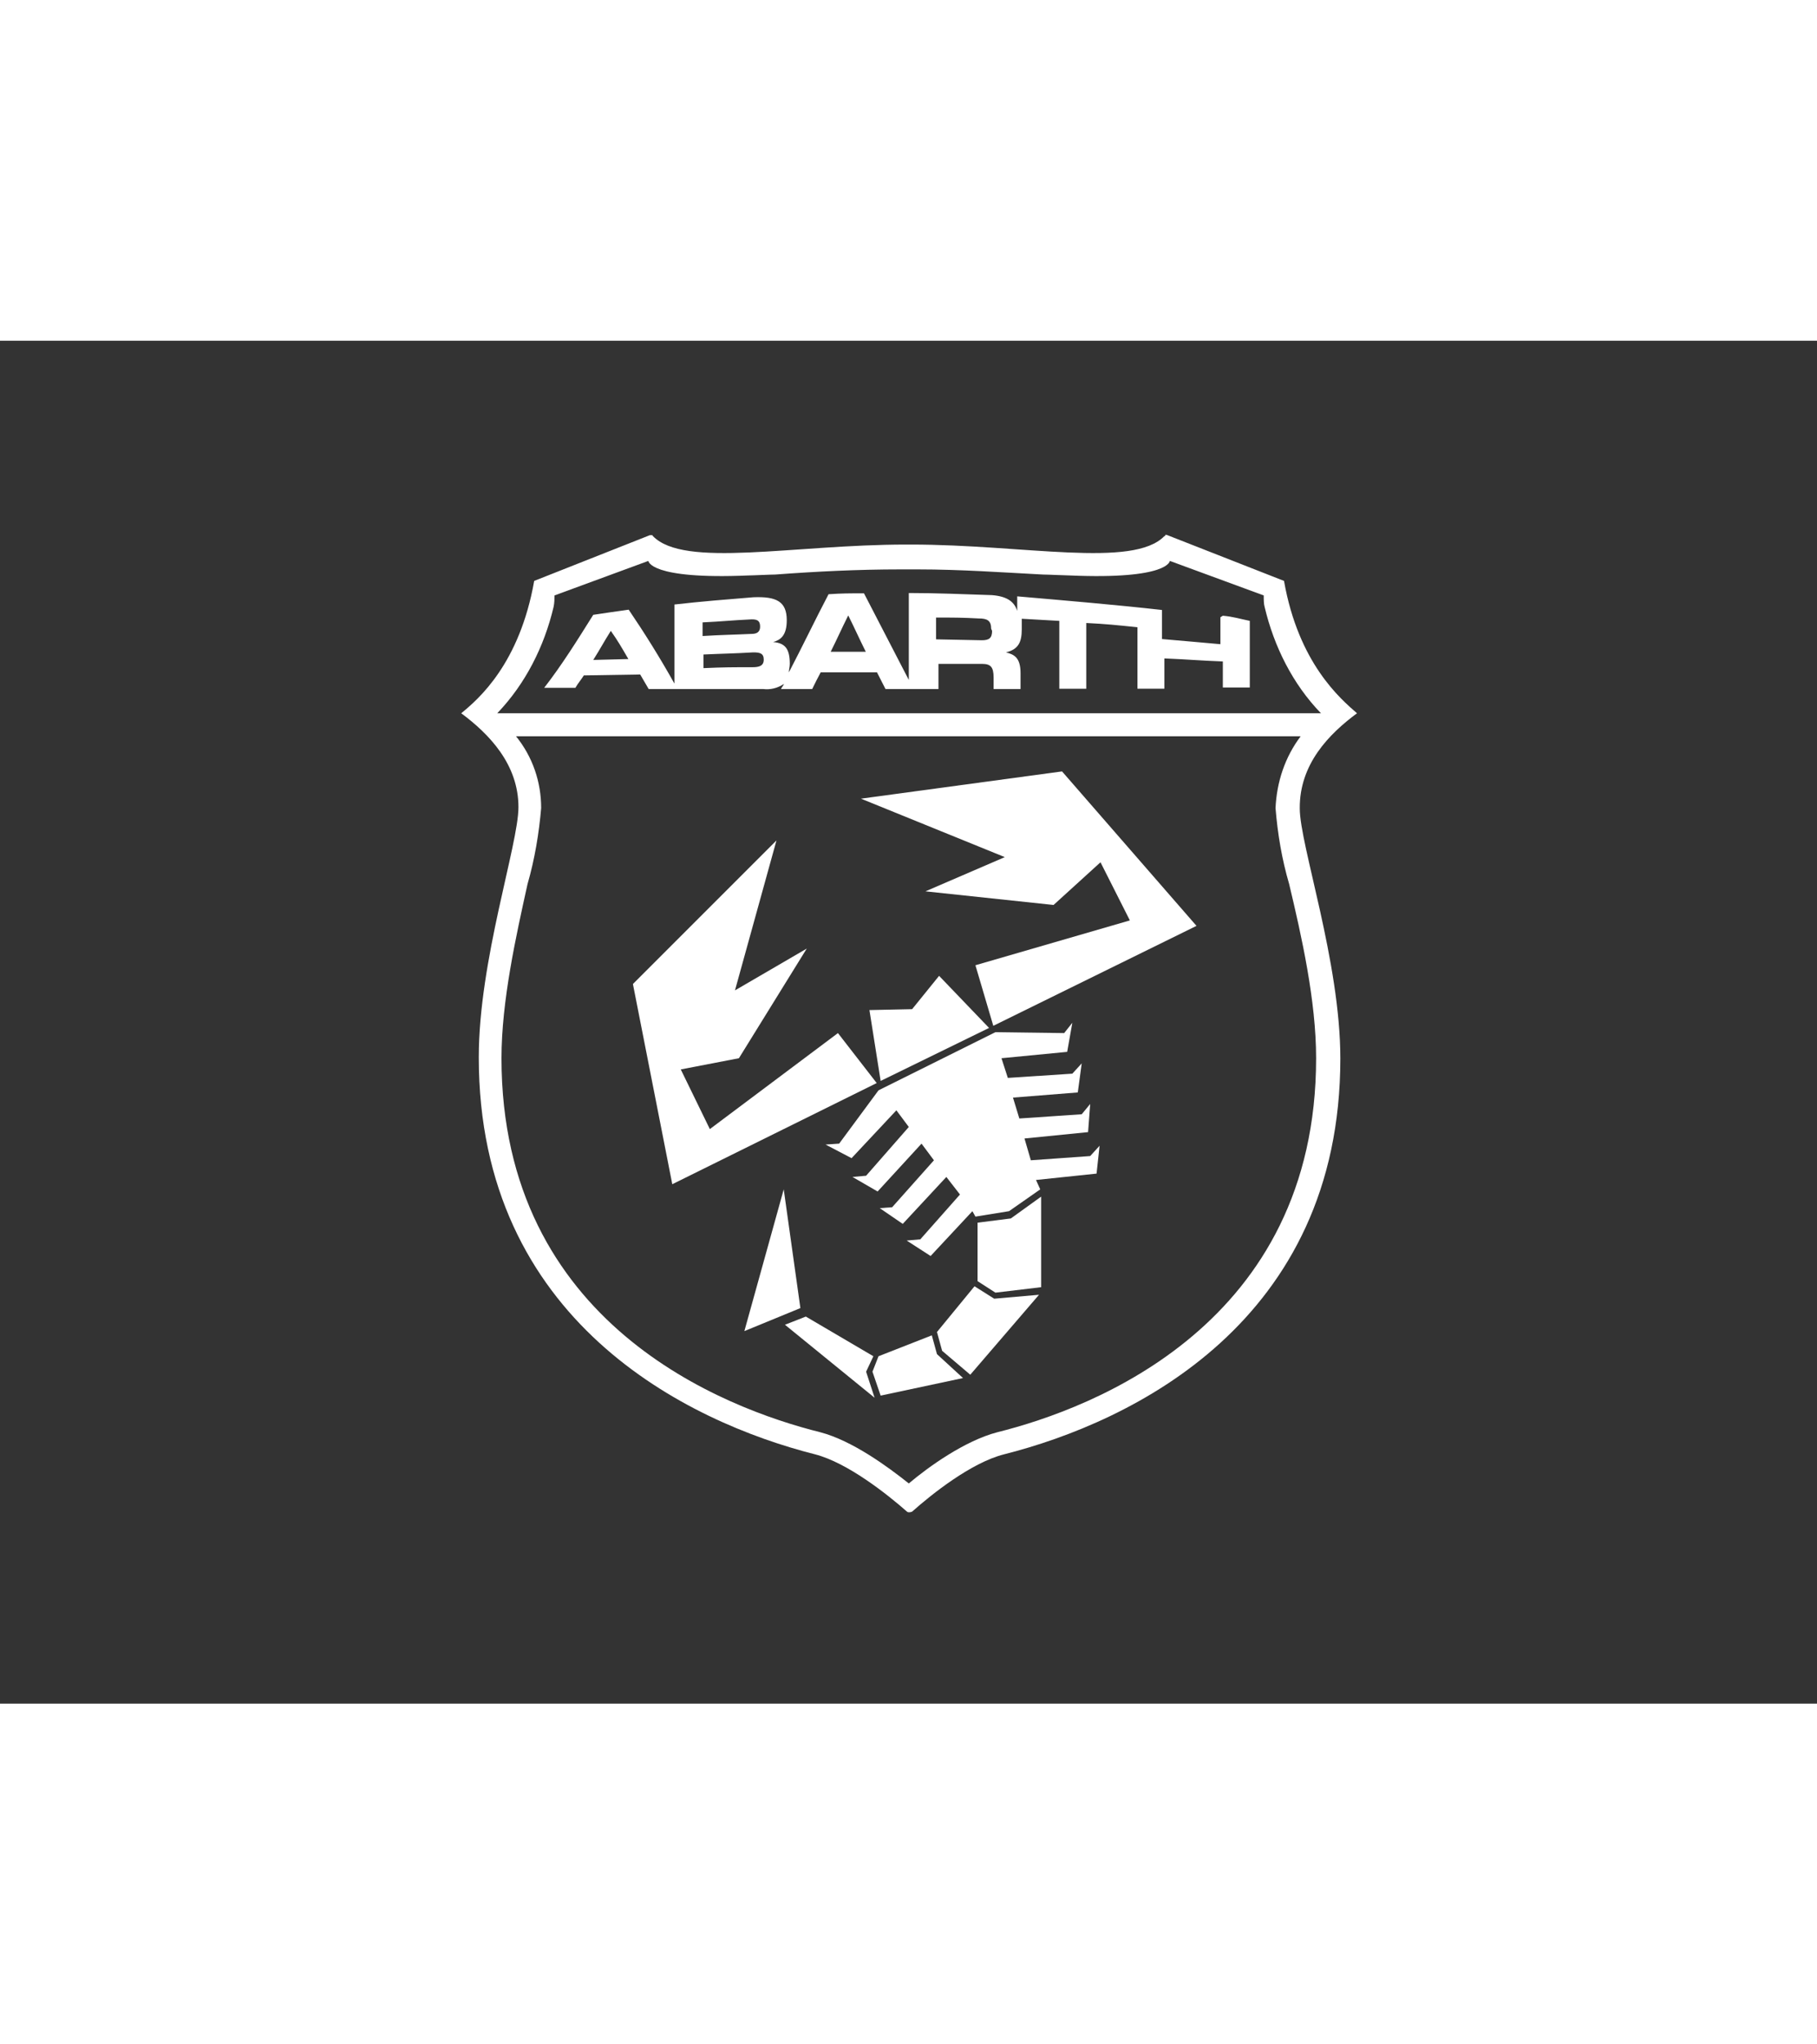 <?xml version="1.0" encoding="utf-8"?>
<!-- Generator: Adobe Illustrator 26.0.3, SVG Export Plug-In . SVG Version: 6.00 Build 0) -->
<svg version="1.0" xmlns="http://www.w3.org/2000/svg" xmlns:xlink="http://www.w3.org/1999/xlink" width="300pt" x="0px" y="0px" viewBox="0 0 600 450" style="enable-background:new 0 0 600 450;" xml:space="preserve">
	<rect x="0" y="0" width="600" height="450" fill="#333333" stroke="none"/>
	<path fill="#fff" d="M448.1,123c-5.5-4.8-19.3-16.5-24.1-43.7l-38.5-15.1c0,0-0.7-0.3-0.7,0c0,0.3,0,0.3-0.3,0.3c-10.3,10.7-46.4,2.8-83.6,2.8
	h-1.7c-37.2,0-73.3,7.9-83.6-2.8c-0.3-0.3,0-0.3-0.3-0.3c-0.3,0-0.7,0-0.7,0l-38.2,15.1c-4.8,27.2-18.2,38.9-24.1,43.7
	c9.3,6.9,18.9,16.9,18.9,31c0,12.4-13.1,50.6-13.1,82.6c0,87,68.8,120.4,111.1,131.1c10.7,2.8,23.7,13.1,30.3,18.9
	c0.3,0.3,1,0.3,1.7,0c6.5-5.8,19.6-16.2,30.3-18.9c42.3-10.7,111.1-43.7,111.1-130.7c0-32-13.4-70.5-13.4-82.6
	C429.1,139.8,438.8,129.9,448.1,123 M182.8,87.9c0.3-1.4,0.3-2.8,0.3-3.8l31-11.4c0,0,0.3,6.2,33,4.8c1.4,0,7.2-0.3,8.9-0.3
	c13.4-1,27.2-1.7,41.3-1.7h5.8c14.1,0,27.9,1,41.3,1.7c1.7,0,7.6,0.3,8.9,0.3c32.7,1.4,33-4.8,33-4.8l31,11.4c0,1.4,0,2.8,0.3,3.8
	c3.1,13.1,9.3,25.5,18.6,35.1H164.2C173.5,113.3,179.7,101,182.8,87.9 M434.6,236.9c0,87.7-73.6,115.6-105.3,123.5
	c-10.7,2.8-22.7,11.4-29.2,16.9c-6.9-5.5-18.6-14.1-29.2-16.9c-31.7-7.9-105.3-35.8-105.3-123.5c0-18.9,4.8-40.3,8.6-57.5
	c2.4-8.3,3.8-16.9,4.5-25.1c0-8.6-2.8-16.9-8.3-23.7h259.1c-5.2,6.9-7.9,15.1-8.3,23.7c0.7,8.6,2.1,16.9,4.5,25.1
	C429.8,196.6,434.6,217.9,434.6,236.9" />
	<path fill="#fff" d="M403,91.3c0,3.4,0,5.5,0,8.9c-7.6-0.7-11.4-1-19.3-1.7c0-3.8,0-5.8,0-9.6c-15.1-1.7-31.7-3.1-47.8-4.5v4.8
	c-1-3.1-3.4-4.8-8.3-5.2c-9.3-0.3-18.2-0.7-27.5-0.7V112l-14.8-28.6c-4.8,0-7.2,0-11.7,0.3c-4.5,8.6-8.6,17.2-13.1,25.8
	c0-1,0.3-1.7,0.3-2.8c0-4.8-1.4-6.9-5.5-7.2l0,0c2.4-0.7,4.5-2.1,4.5-7.2c0-6.2-3.4-7.9-11-7.6c-8.6,0.7-17.5,1.4-26.1,2.4
	c0,10.3,0,15.8,0,26.1c-4.8-8.6-10-16.9-15.1-24.4c-4.8,0.7-7.2,1-11.7,1.7c-5.2,8.3-10.3,16.5-16.2,24.1H190c1-1.7,1.7-2.4,2.8-4.1
	l18.6-0.3l2.8,4.8H252c2.4,0.3,4.8-0.3,6.9-1.7c-0.3,0.7-0.7,1-1,1.7h10.3c1-2.1,1.7-3.4,2.8-5.5h18.6l2.8,5.5h17.5v-8.3h14.4
	c2.8,0,3.8,1,3.8,4.5v3.8h8.9c0-2.1,0-3.1,0-5.2c0-5.2-2.1-6.2-4.8-6.9l0,0c4.1-1,5.2-3.4,5.2-7.6v-2.1c0-0.7,0-1,0-1.4l12.4,0.7
	c0,8.9,0,13.4,0,22.4h8.9c0-8.6,0-13.1,0-21.7c6.5,0.3,10,0.7,16.9,1.4c0,8.3,0,12.4,0,20.3h8.9c0-3.8,0-5.8,0-10
	c7.6,0.3,11.4,0.7,19.3,1c0,3.4,0,5.2,0,8.6h8.9v-22c-3.4-0.7-5.5-1.4-8.9-1.7 M195.9,105.4c2.4-3.8,3.4-5.8,5.8-9.6
	c2.4,3.4,3.4,5.2,5.8,9.3L195.9,105.4 M232,93c6.5-0.3,9.6-0.7,16.2-1c1.7,0,2.8,0.3,2.8,2.4c0,1.7-1,2.4-2.8,2.4
	c-6.5,0.3-9.6,0.3-16.2,0.7V93 M248.5,107.8c-6.5,0-9.6,0-16.2,0.3c0-1.7,0-2.8,0-4.5c6.5-0.3,9.6-0.3,16.5-0.7
	c2.1,0,3.4,0.3,3.4,2.4S250.6,107.8,248.5,107.8 M274.3,102.7c2.4-4.8,3.4-7.2,5.8-12c2.4,4.8,3.4,7.2,5.8,12H274.3 M327.6,95.8
	c0,2.4-1,3.1-3.4,3.1l-15.1-0.3v-7.2c5.8,0,8.6,0,14.1,0.3c2.8,0,4.1,0.7,4.1,3.4L327.6,95.8" />
	<polygon fill="#fff" points="322.8,291.2 333.8,289.8 343.8,282.6 343.8,312.5 328.7,314.3 322.8,310.5 " />
	<polygon fill="#fff" points="321.8,312.2 328.3,316.3 343.1,315 320.4,341.4 311.1,333.5 309.4,327.3 " />
	<polygon fill="#fff" points="307.7,328.4 309.4,334.6 318,342.5 290.8,348.3 288.1,340.4 290.1,335.3 " />
	<polygon fill="#fff" points="288.4,335.3 286,340.4 288.8,349 259.2,324.9 266.1,322.2 " />
	<polygon fill="#fff" points="276.7,228.6 234.4,260.3 224.8,240.6 244,236.9 266.4,200.7 242.7,214.5 256.4,165 209,212.4 222,278.5 
	289.5,245.1 " />
	<polygon fill="#fff" points="322.1,206.2 373.1,191.4 363.4,172.2 347.9,186.3 305.6,181.8 331.8,170.5 284.3,151.2 350.7,142.2 395.1,193.2 
	328,226.2 " />
	<polygon fill="#fff" points="310.1,209.7 301.2,220.7 287.1,221 290.8,244.4 326.6,226.9 " />
	<polygon fill="#fff" points="363.1,265.8 360,269.2 340.4,270.6 338.3,263.4 359.3,261.3 360,252 357.2,255.4 336.6,256.8 334.5,249.9 
	355.9,248.2 357.2,238.6 354.1,242 332.8,243.4 330.7,236.9 352.4,234.8 354.1,225.2 351.4,228.6 328.7,228.3 290.1,247.5 
	277.1,265.1 272.6,265.4 281.2,269.9 296,254.1 300.1,259.6 286,275.7 281.5,276.1 289.8,280.9 304.3,265.1 308.4,270.6 
	294.6,286.1 290.5,286.4 298.1,291.6 312.5,276.1 317,281.9 303.9,296.7 299.4,297.1 307.3,302.2 321.1,287.4 322.1,289.2 
	333.2,287.4 343.5,280.2 342.1,277.1 362.1,275 " />
	<polygon fill="#fff" points="264.3,319.4 245.8,327 258.8,280.2 " />
</svg>
